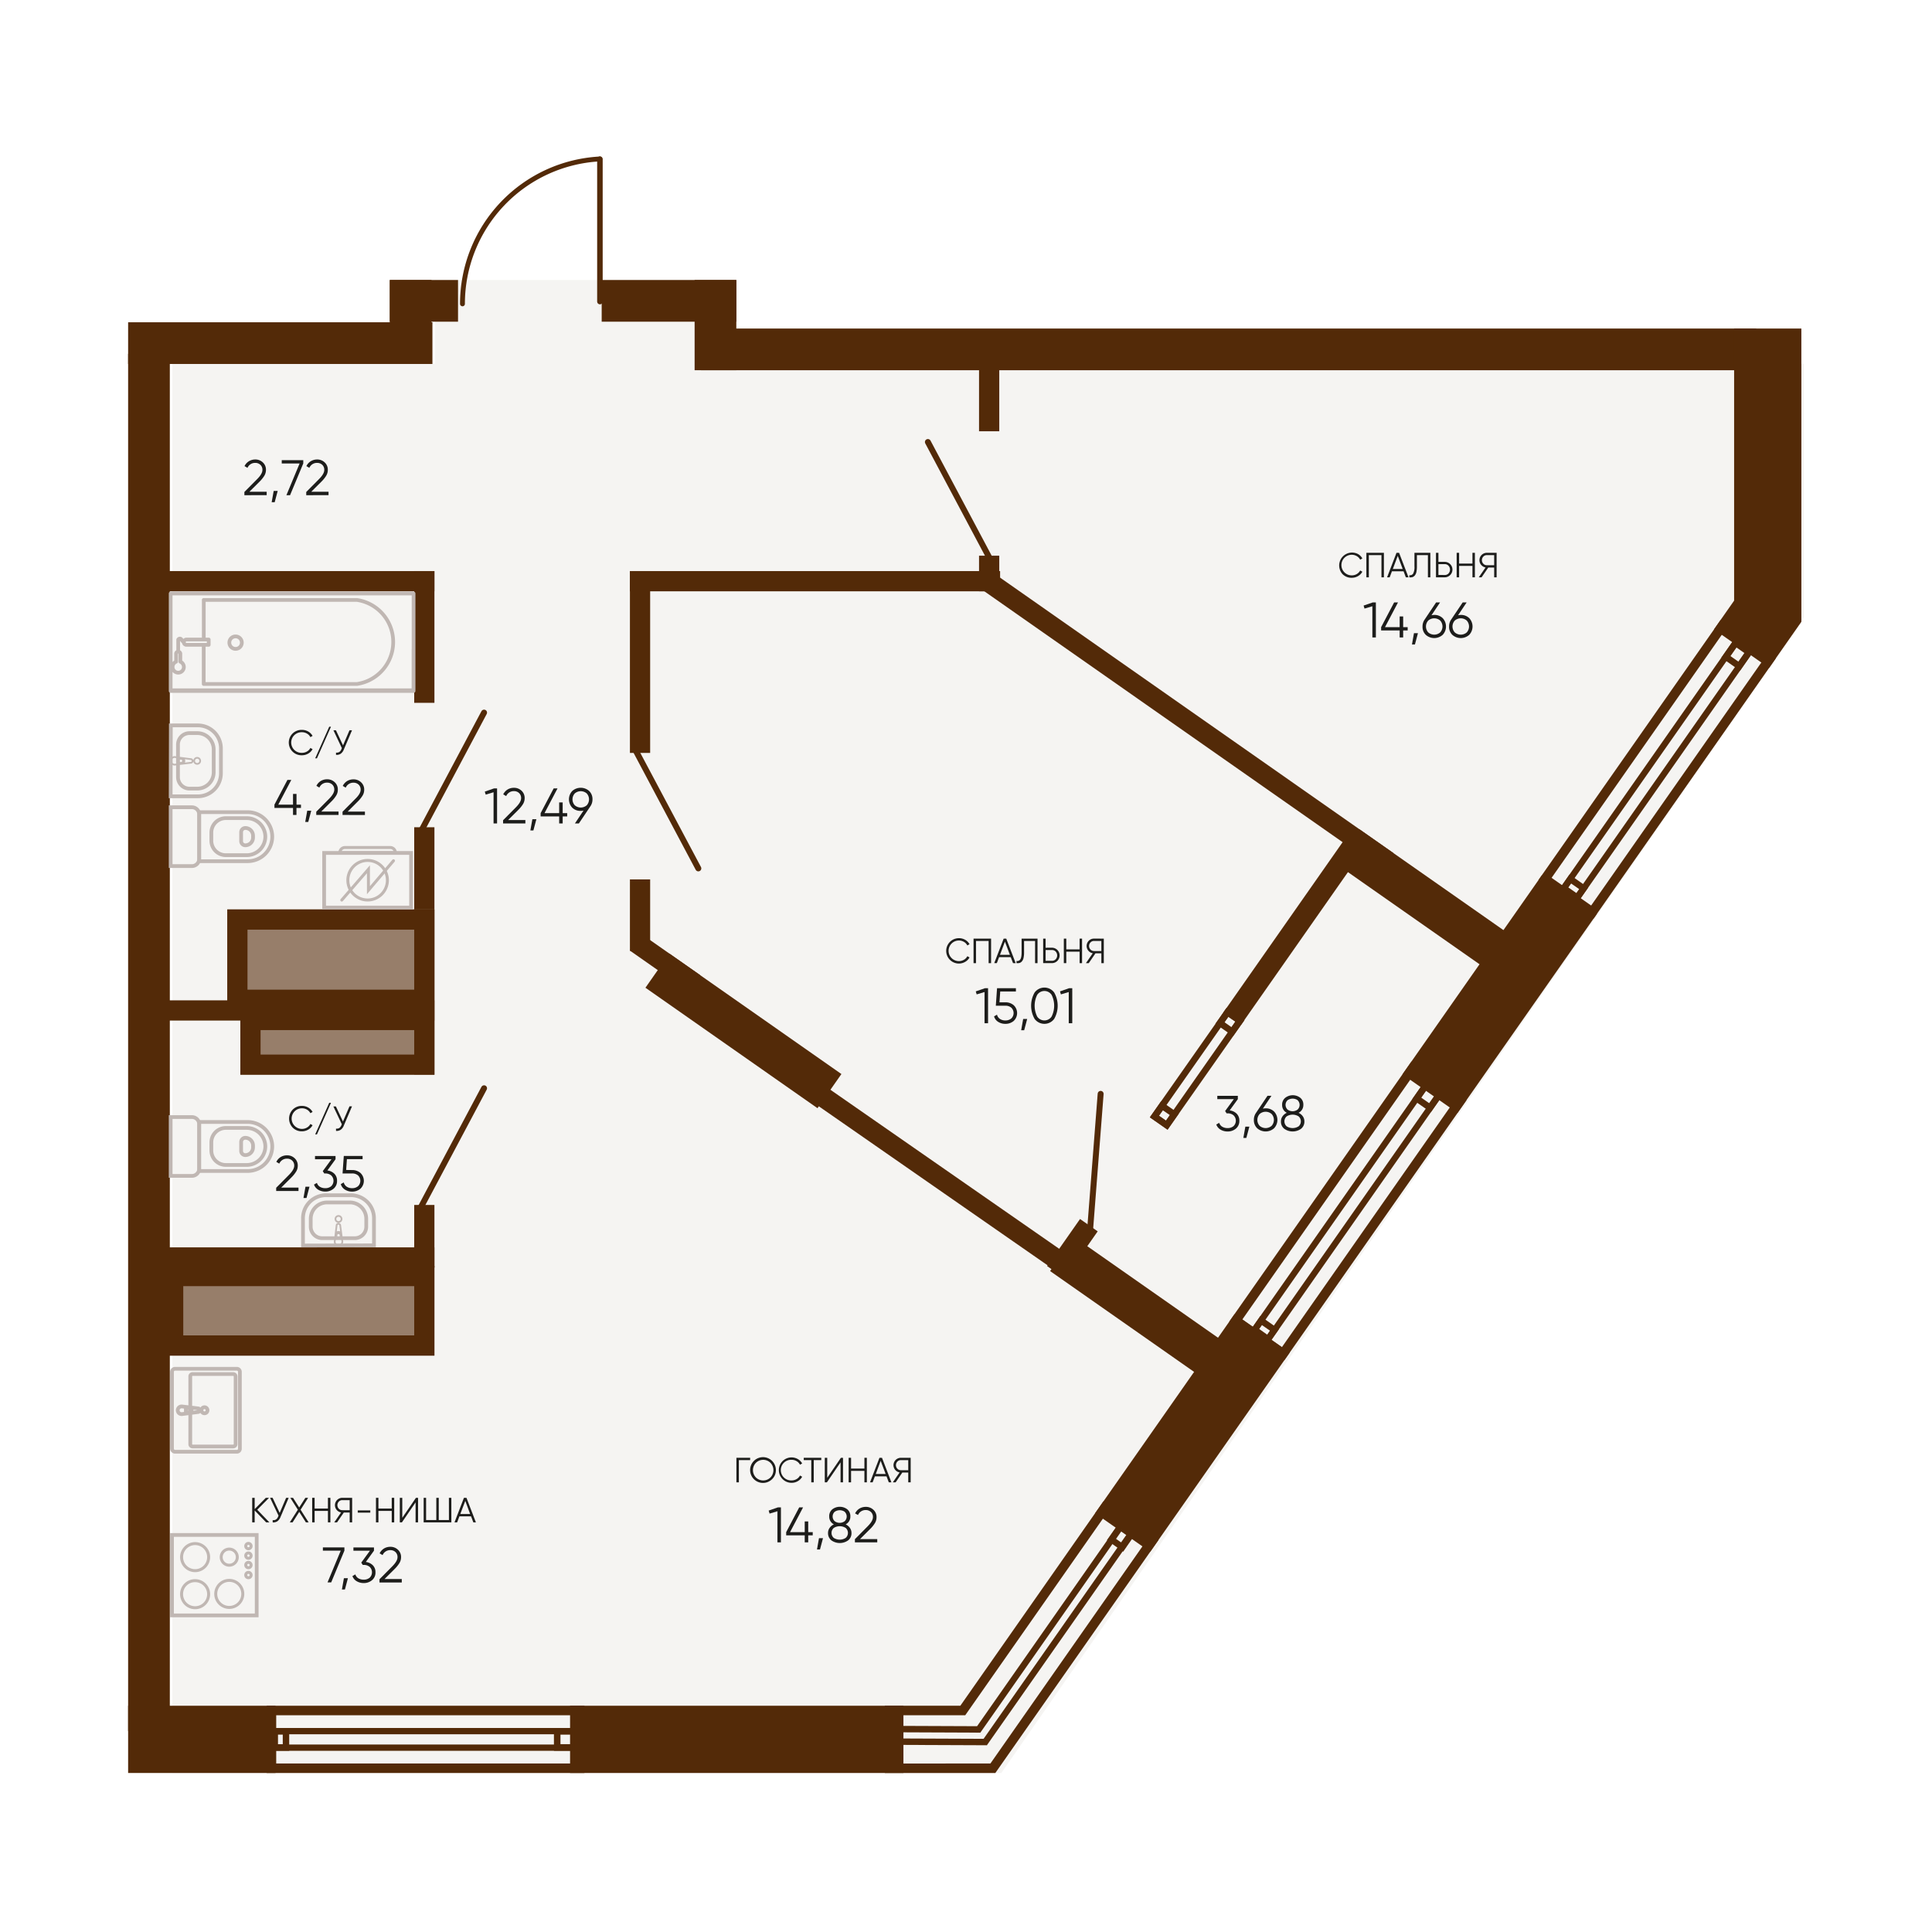 <svg id="Layer_1" data-name="Layer 1" xmlns="http://www.w3.org/2000/svg" width="1200" height="1200" viewBox="0 0 1200 1200">
  <defs>
    <style>
      .cls-1 {
        fill: #f5f4f2;
      }

      .cls-1, .cls-14, .cls-4 {
        fill-rule: evenodd;
      }

      .cls-2, .cls-4 {
        fill: #532a08;
      }

      .cls-3 {
        fill: #977e6a;
      }

      .cls-10, .cls-11, .cls-12, .cls-13, .cls-15, .cls-16, .cls-17, .cls-18, .cls-19, .cls-20, .cls-21, .cls-22, .cls-23, .cls-24, .cls-25, .cls-26, .cls-5, .cls-6, .cls-7, .cls-8, .cls-9 {
        fill: none;
      }

      .cls-10, .cls-11, .cls-12, .cls-13, .cls-15, .cls-16, .cls-17, .cls-18, .cls-19, .cls-20, .cls-21, .cls-22, .cls-5, .cls-6, .cls-7, .cls-8, .cls-9 {
        stroke: #c0b7b3;
      }

      .cls-10, .cls-11, .cls-15, .cls-16, .cls-17, .cls-18, .cls-19, .cls-20, .cls-21, .cls-22, .cls-23, .cls-24, .cls-25, .cls-26, .cls-5, .cls-6, .cls-7, .cls-8 {
        stroke-miterlimit: 22.93;
      }

      .cls-5 {
        stroke-width: 2.32px;
      }

      .cls-6 {
        stroke-width: 2.32px;
      }

      .cls-7 {
        stroke-width: 2.32px;
      }

      .cls-8 {
        stroke-width: 2.31px;
      }

      .cls-12, .cls-13, .cls-16, .cls-23, .cls-24, .cls-25, .cls-26, .cls-9 {
        stroke-linecap: round;
      }

      .cls-12, .cls-13, .cls-9 {
        stroke-linejoin: round;
      }

      .cls-9 {
        stroke-width: 2.31px;
      }

      .cls-10 {
        stroke-width: 2.32px;
      }

      .cls-11 {
        stroke-width: 2.32px;
      }

      .cls-12 {
        stroke-width: 1.06px;
      }

      .cls-13 {
        stroke-width: 2.32px;
      }

      .cls-14 {
        fill: #c0b7b3;
      }

      .cls-15 {
        stroke-width: 1.85px;
      }

      .cls-16 {
        stroke-width: 1.84px;
      }

      .cls-17 {
        stroke-width: 1.84px;
      }

      .cls-18 {
        stroke-width: 2.32px;
      }

      .cls-19 {
        stroke-width: 1.85px;
      }

      .cls-20 {
        stroke-width: 1.85px;
      }

      .cls-21 {
        stroke-width: 1.84px;
      }

      .cls-22 {
        stroke-width: 1.84px;
      }

      .cls-23, .cls-24, .cls-25, .cls-26 {
        stroke: #532a08;
      }

      .cls-23 {
        stroke-width: 3.69px;
      }

      .cls-24 {
        stroke-width: 3.69px;
      }

      .cls-25 {
        stroke-width: 3.01px;
      }

      .cls-26 {
        stroke-width: 3.43px;
      }

      .cls-27 {
        fill: #1d1d1b;
      }
    </style>
  </defs>
  <g>
    <polygon class="cls-1" points="270.15 173.91 432.36 173.91 432.36 226 621.94 226 1120.42 226 1120.42 383.49 621.94 1101.24 432.36 1101.24 270.15 1101.24 107.04 1101.24 107.04 383.49 107.04 226 270.15 226 270.15 173.91"/>
    <rect class="cls-2" x="608.1" y="219.56" width="12.56" height="48.31"/>
    <rect class="cls-2" x="391.26" y="354.71" width="12.56" height="112.94"/>
    <rect class="cls-2" x="257.27" y="354.71" width="12.56" height="81.83"/>
    <rect class="cls-2" x="257.27" y="513.82" width="12.56" height="153.71"/>
    <rect class="cls-2" x="257.27" y="748.42" width="12.56" height="38.9"/>
    <rect class="cls-3" x="141.16" y="564.86" width="128.66" height="62.4"/>
    <path class="cls-4" d="M257.27,577.42H153.72V614.7H257.27ZM141.16,564.86H269.82v62.4H141.16Z"/>
    <rect class="cls-3" x="149.29" y="627.26" width="120.54" height="40.28"/>
    <path class="cls-4" d="M257.27,639.82H161.85V655h95.42Zm-108-12.56H269.82v40.27H149.29Z"/>
    <rect class="cls-3" x="101.28" y="786.29" width="168.55" height="55.7"/>
    <path class="cls-4" d="M257.27,798.85H113.83v30.58H257.27Zm-156-12.56H269.82V842H101.28Z"/>
    <rect class="cls-2" x="391.26" y="546.21" width="12.56" height="44.37"/>
    <rect class="cls-2" x="406.8" y="575.88" width="12.56" height="44.37" transform="translate(-313.76 593.4) rotate(-55)"/>
    <rect class="cls-2" x="577.9" y="632.12" width="12.56" height="204.07" transform="matrix(0.57, -0.82, 0.82, 0.57, -352.28, 791.59)"/>
    <rect class="cls-2" x="731.95" y="297.46" width="12.56" height="301.92" transform="translate(-52.53 795.93) rotate(-55)"/>
    <rect class="cls-2" x="608.1" y="345.15" width="12.56" height="22.11"/>
    <rect class="cls-2" x="391.26" y="354.71" width="229.92" height="12.56"/>
    <rect class="cls-2" x="98.21" y="354.71" width="171.61" height="12.56"/>
    <rect class="cls-2" x="98.21" y="621.33" width="171.61" height="12.56"/>
    <rect class="cls-2" x="98.21" y="774.76" width="171.61" height="12.56"/>
    <rect class="cls-2" x="435.39" y="204.06" width="655.4" height="25.9"/>
    <rect class="cls-2" x="875.73" y="498.75" width="25.9" height="126.31" transform="translate(-81.34 967.57) rotate(-55)"/>
    <rect class="cls-2" x="698.45" y="751.94" width="25.9" height="126.31" transform="translate(-364.33 930.32) rotate(-55)"/>
    <rect class="cls-2" x="448.81" y="575.07" width="25.9" height="130.46" transform="translate(-327.6 651.29) rotate(-55)"/>
    <rect class="cls-2" x="431.44" y="173.91" width="25.9" height="56.04"/>
    <rect class="cls-2" x="79.58" y="219.77" width="25.9" height="855.38"/>
    <rect class="cls-2" x="373.72" y="173.91" width="83.62" height="25.9"/>
    <rect class="cls-2" x="242.12" y="173.91" width="42.37" height="25.9"/>
    <rect class="cls-2" x="242.12" y="173.91" width="25.9" height="42.37"/>
    <rect class="cls-2" x="79.58" y="200.17" width="189.01" height="25.9"/>
    <rect class="cls-2" x="1077.09" y="204.06" width="41.77" height="182.19"/>
    <rect class="cls-2" x="1074.24" y="367.68" width="35.01" height="41.76" transform="translate(147.25 1059.99) rotate(-55)"/>
    <rect class="cls-2" x="856" y="596.56" width="150.96" height="41.76" transform="translate(-108.57 1026.32) rotate(-55)"/>
    <rect class="cls-2" x="665.12" y="869.17" width="150.96" height="41.76" transform="translate(-413.28 986.2) rotate(-55)"/>
    <rect class="cls-2" x="79.58" y="1059.47" width="91.54" height="41.76"/>
    <rect class="cls-2" x="354.08" y="1059.47" width="207.05" height="41.76"/>
    <path class="cls-4" d="M979.25,554.78l-4,5.73,4-5.73Zm105.18-150.21L979.25,554.78,974,551.12l105.17-150.21Zm-106,158.17,113.2-161.66L1080,393,966.83,554.62Z"/>
    <path class="cls-4" d="M1083.47,405.6l-3.74,5.34-4.9-3.43,3.74-5.34,4.9,3.43Zm-2.71,11,8.38-12-3.35-2.34-2.32,3.31h0l2.32-3.31-8.25-5.78-6.06,8.65,3.35,2.35h0l-3.35-2.35-2.32,3.31Z"/>
    <path class="cls-4" d="M980.85,552.23l-3.46,4.93-5-3.47,3.45-4.94Zm2.28-3.26-2.28,3.26h0Zm-4.7,13.77,8-11.45-11.59-8.12-8,11.45,8.28,5.8,2.28-3.26h0l-2.28,3.26Z"/>
    <path class="cls-4" d="M1094.74,410.44l-24.57-17.21-106.45,152,24.57,17.2Zm-26-25.4L1102.93,409,989.73,570.66l-34.21-24Z"/>
    <path class="cls-4" d="M896.41,673.12l-4,5.75h0ZM786.38,837l113.2-161.66L888,667.23,774.79,828.89l8.42,5.9,4-5.73L782,825.39,887.14,675.2l5.24,3.67L787.22,829.06h0l-4,5.73Z"/>
    <path class="cls-4" d="M891.42,679.87l-3.74,5.33-4.89-3.42,3.74-5.34,4.89,3.43Zm-2.7,11,8.37-12-3.35-2.35-2.32,3.32h0l2.32-3.32-8.24-5.77-8.38,12Z"/>
    <path class="cls-4" d="M788.8,826.5l-3.45,4.93-5-3.48,3.45-4.93Zm2.28-3.26-2.28,3.26h0ZM786.38,837l8-11.45-11.6-8.12-8,11.45,8.28,5.8,2.28-3.26h0l-2.28,3.26Z"/>
    <path class="cls-4" d="M702.71,950.29l-2.3,3.28h0Zm-5.09,13.49,2.3-3.29-2.92-2h0l-4.28-3,3.41-4.87,4.28,3L697,958.45l2.92,2,5.71-8.16-10.12-7.08-8,11.44Z"/>
    <path class="cls-4" d="M902.69,684.71,878.12,667.5l-106.45,152,24.57,17.2Zm-26-25.4,34.21,24L797.69,844.93l-34.21-24Z"/>
    <path class="cls-4" d="M356,1083.54H172.67v-6.37H356Zm-190.33,3.9H363v-14.16H165.65Z"/>
    <path class="cls-4" d="M354.61,1083.33h-6.49v-5.94h6.49Zm-10.55,4.11h14.6v-14.16h-14.6Z"/>
    <path class="cls-4" d="M175.63,1083.37h-6v-6h6Zm-10,4.07h14v-14.16h-14Z"/>
    <path class="cls-4" d="M357.09,1095.33v-29.95H171.56v29.95Zm5.91-35.86v41.77H165.65v-41.77Z"/>
    <path class="cls-4" d="M615.17,1095.33l.57-.81,95.64-136.6-24.57-17.2L601.3,1062.84l-1.76,2.52h-44v30Zm5.39,2.56-2.34,3.35H549.59v-41.77h46.89l88.89-127,34.21,24Z"/>
    <path class="cls-4" d="M699.76,953.1l-3.13-2.19-86.52,123.55-1.2,1.72h-2.09L456,1075.56l0,3.82,154.93.63h0Zm-4.11-7.76,9.68,6.78-92.25,131.74v.15H613l-.06.1-.14-.1L452,1083.36l.05-11.81,154.84.62Z"/>
    <path class="cls-5" d="M123.72,533.43V505.92a4.53,4.53,0,0,0-4.51-4.52H106v36.54h13.17A4.52,4.52,0,0,0,123.72,533.43Z"/>
    <path class="cls-6" d="M164.8,519.68h0a11.56,11.56,0,0,0-11.53-11.52h-13a9,9,0,0,0-9,9v5a9,9,0,0,0,9,9h13A11.56,11.56,0,0,0,164.8,519.68Z"/>
    <path class="cls-7" d="M157.17,520.22v-1.13a4.82,4.82,0,0,0-4.81-4.81h0a2.61,2.61,0,0,0-2.59,2.6v5.56a2.6,2.6,0,0,0,2.59,2.59h0A4.82,4.82,0,0,0,157.17,520.22Z"/>
    <path class="cls-8" d="M169.1,519.68h0a15.27,15.27,0,0,0-15.22-15.23H123.72V534.9h30.16A15.27,15.27,0,0,0,169.1,519.68Z"/>
    <path class="cls-5" d="M123.72,725.86V698.34a4.52,4.52,0,0,0-4.51-4.51H106v36.54h13.17A4.52,4.52,0,0,0,123.72,725.86Z"/>
    <path class="cls-6" d="M164.8,712.1h0a11.56,11.56,0,0,0-11.53-11.52h-13a9,9,0,0,0-9,9v5a9,9,0,0,0,9,9h13A11.57,11.57,0,0,0,164.8,712.1Z"/>
    <path class="cls-7" d="M157.17,712.65v-1.13a4.82,4.82,0,0,0-4.81-4.81h0a2.6,2.6,0,0,0-2.59,2.59v5.57a2.6,2.6,0,0,0,2.59,2.59h0A4.82,4.82,0,0,0,157.17,712.65Z"/>
    <path class="cls-8" d="M169.1,712.1h0a15.27,15.27,0,0,0-15.22-15.22H123.72v30.45h30.16A15.27,15.27,0,0,0,169.1,712.1Z"/>
    <path class="cls-9" d="M146.23,395.29a3.87,3.87,0,1,1-3.77,3.86A3.82,3.82,0,0,1,146.23,395.29ZM106,368.64H256.88m0,0v60.11m0,0H106m20.53-3.91V400.52m0-27.89h95.07m0,52.21H126.57m3.06-27.62H115.8m0,3.3h13.83m0,0v-3.3m-18.95.1v7.44M109.37,411v-5.12m2.64,0V411m14.56-13.78V372.63M115.8,397.22a1.65,1.65,0,0,0,0,3.3m105.84,24.32a26.38,26.38,0,0,0,0-52.21M112.76,397.32a1.14,1.14,0,0,0-2.08,0m2.08,0a4.09,4.09,0,0,0,1.51,1.55M109.37,411a3.58,3.58,0,0,0-2.17,3.31,3.49,3.49,0,1,0,7,0A3.58,3.58,0,0,0,112,411m0-5.12a1.34,1.34,0,0,0-2.64,0m147.51,23.3H231.74m0,0H206.6m0,0H181.46m0,0H156.32m0,0H131.18m0,0H106m150.84,0V403.42m-25.14,25.76h25.14m-25.14,0v-.43m-25.14.43h25.14m-25.14,0v-.43m-25.14.43H206.6m-25.14,0v-.43m-25.14.43h25.14m-25.14,0v-.43m-25.14.43h25.14m-25.14,0v-.43M106,403.42v25.76m0,0h25.14m0-.43v.43m25.14-.43v.43m25.14-.43v.43m25.14-.43v.43m25.14-.43v.43M106,368.64H256.88m-150.84,0H256.88M106,428.75V368.64"/>
    <path class="cls-10" d="M202.39,742.38l15.61,0a14.28,14.28,0,0,1,14.28,14.2l0,16.9-44.09.12,0-16.9A14.28,14.28,0,0,1,202.39,742.38Z"/>
    <path class="cls-11" d="M203.12,746.86l14.18,0A10.18,10.18,0,0,1,227.48,757v4.92a7.14,7.14,0,0,1-7.1,7.14l-20.24,0A7.14,7.14,0,0,1,193,762V757A10.18,10.18,0,0,1,203.12,746.86Z"/>
    <path class="cls-12" d="M212.13,757.13a1.88,1.88,0,1,0-1.87,1.87A1.87,1.87,0,0,0,212.13,757.13Zm.51,14-1.35-10.24m-2.2,0-1.2,10.24m1.09-2.44h2.55m0,0v-1.57m-2.55,0v1.57m3.66,2.44v.07a2.38,2.38,0,0,1-4.76,0v-.07m1.21-10.24a1.16,1.16,0,0,1,2.2,0m-2.82,5.25a2.06,2.06,0,0,1,3.51,0m-3,1a1.28,1.28,0,0,1,2.55,0"/>
    <path class="cls-10" d="M137.22,480.44l0-15.61a14.29,14.29,0,0,0-14.21-14.28l-16.9,0L106,494.6l16.9,0A14.3,14.3,0,0,0,137.22,480.44Z"/>
    <path class="cls-11" d="M132.73,479.7l0-14.18a10.17,10.17,0,0,0-10.12-10.17l-4.92,0a7.14,7.14,0,0,0-7.14,7.11l0,20.23a7.14,7.14,0,0,0,7.1,7.14l4.92,0A10.19,10.19,0,0,0,132.73,479.7Z"/>
    <path class="cls-12" d="M122.46,470.7a1.88,1.88,0,1,1-1.87,1.87A1.87,1.87,0,0,1,122.46,470.7Zm-13.95-.51,10.24,1.35m0,2.2-10.24,1.2m2.44-1.09V471.3m0,0h1.57m0,2.55H111m-2.44-3.66h-.07a2.38,2.38,0,0,0,0,4.76h.07m10.24-1.21a1.16,1.16,0,0,0,0-2.2m-5.25,2.82a2.06,2.06,0,0,0,0-3.51m-1,3a1.29,1.29,0,0,0,1.14-1.28,1.28,1.28,0,0,0-1.14-1.27"/>
    <path class="cls-13" d="M127,877.82a1.88,1.88,0,1,0-1.87-1.88A1.88,1.88,0,0,0,127,877.82ZM108.72,901.7h38.41m1.87-1.87V852.05m-1.87-1.87H108.72m37.62,4.68V897m-26.76-43.56h25.35m0,45H119.58m-1.4-1.41V854.86M113,878.32,123.24,877m0-2.2L113,873.57m2.44,1.1v2.54m0,0H117m0-2.54h-1.58M149,899.83a1.86,1.86,0,0,1-1.87,1.87m0-51.52a1.87,1.87,0,0,1,1.87,1.87M108.72,901.7a1.87,1.87,0,0,1-1.87-1.87m0-47.78a1.87,1.87,0,0,1,1.87-1.87M146.34,897a1.41,1.41,0,0,1-1.41,1.41m-26.75-43.57a1.4,1.4,0,0,1,1.4-1.4m0,45a1.41,1.41,0,0,1-1.4-1.41M113,878.32h-.07a2.38,2.38,0,1,1,0-4.75H113m10.24,1.21a1.16,1.16,0,0,1,0,2.2M118,874.16a2.06,2.06,0,0,1,0,3.51m-1-3a1.28,1.28,0,0,1,0,2.54m27.91-23.75a1.41,1.41,0,0,1,1.41,1.41m-39.49-2.82v47.78"/>
    <path class="cls-14" d="M202.48,530.93v31.61h51.7V530.93Zm-2.31,33.93V528.6h56.32v36.26Z"/>
    <path class="cls-15" d="M216.06,546.73A12.28,12.28,0,1,1,228.33,559,12.27,12.27,0,0,1,216.06,546.73Z"/>
    <polyline class="cls-16" points="212.28 559.05 228.84 539.91 228.84 552.92 244.41 534.61"/>
    <path class="cls-17" d="M211.05,529.66h0a3.26,3.26,0,0,1,3.25-3.26h28.06a3.27,3.27,0,0,1,3.26,3.26Z"/>
    <rect class="cls-18" x="106.84" y="953.39" width="52.6" height="49.96"/>
    <path class="cls-19" d="M112.79,967.16a8.4,8.4,0,1,0,8.4-8.4A8.41,8.41,0,0,0,112.79,967.16Z"/>
    <path class="cls-19" d="M134,990a8.4,8.4,0,1,0,8.4-8.4A8.4,8.4,0,0,0,134,990Z"/>
    <path class="cls-20" d="M112.79,990a8.4,8.4,0,1,0,8.4-8.22A8.31,8.31,0,0,0,112.79,990Z"/>
    <path class="cls-21" d="M137.39,967.17a5,5,0,1,0,5-5A5,5,0,0,0,137.39,967.17Z"/>
    <path class="cls-22" d="M152.63,960.3a1.67,1.67,0,1,0,1.67-1.67A1.67,1.67,0,0,0,152.63,960.3Z"/>
    <path class="cls-22" d="M152.63,966.24a1.67,1.67,0,1,0,1.67-1.68A1.67,1.67,0,0,0,152.63,966.24Z"/>
    <path class="cls-22" d="M152.63,972.08a1.67,1.67,0,1,0,1.67-1.67A1.67,1.67,0,0,0,152.63,972.08Z"/>
    <path class="cls-22" d="M152.63,978.29a1.67,1.67,0,1,0,1.67-1.67A1.67,1.67,0,0,0,152.63,978.29Z"/>
    <line class="cls-23" x1="576.33" y1="274.54" x2="615.76" y2="348.72"/>
    <line class="cls-23" x1="394.32" y1="465.2" x2="433.75" y2="539.38"/>
    <line class="cls-23" x1="300.66" y1="442.62" x2="261.23" y2="516.8"/>
    <line class="cls-23" x1="300.66" y1="675.94" x2="261.23" y2="750.12"/>
    <line class="cls-24" x1="677.13" y1="763.18" x2="683.63" y2="679.42"/>
    <path class="cls-25" d="M287.25,188.73a90.1,90.1,0,0,1,85.32-90"/>
    <line class="cls-26" x1="372.62" y1="98.86" x2="372.62" y2="187.31"/>
    <path class="cls-4" d="M719.85,693l4.36,3.05,43.1-61.54-4.36-3Zm5.35,8.67-11-7.68L762,625.86l11,7.68Z"/>
    <rect class="cls-2" x="736.82" y="571.19" width="133.79" height="13.38" transform="translate(-130.65 904.8) rotate(-55)"/>
    <rect class="cls-2" x="648.24" y="768.91" width="35.68" height="13.38" transform="translate(-351.3 876.35) rotate(-55)"/>
    <path class="cls-4" d="M719.85,693l4.36,3.05,2.41-3.43-4.36-3Zm5.35,8.67-11-7.68,7-10,11,7.67Z"/>
    <path class="cls-4" d="M760.54,634.91,764.9,638l2.41-3.43-4.36-3Zm5.35,8.66-11-7.67,7-10,11,7.68Z"/>
    <g>
      <path class="cls-27" d="M187.54,469.11a7.89,7.89,0,1,1,0-15.77,7.63,7.63,0,0,1,3.88,1,7.06,7.06,0,0,1,2.72,2.73l-1.35.78a5.38,5.38,0,0,0-2.14-2.22,6.06,6.06,0,0,0-3.11-.83,6.41,6.41,0,1,0,0,12.81,6.06,6.06,0,0,0,3.11-.83,5.38,5.38,0,0,0,2.14-2.22l1.35.76a7.09,7.09,0,0,1-2.71,2.75A7.69,7.69,0,0,1,187.54,469.11Z"/>
      <path class="cls-27" d="M196.86,471h-1.09l8.71-19.6h1.09Z"/>
      <path class="cls-27" d="M217.07,453.6h1.57l-5.08,11.92a5.68,5.68,0,0,1-1.94,2.63,4.49,4.49,0,0,1-2.91.7v-1.39a3.2,3.2,0,0,0,2-.36,3.62,3.62,0,0,0,1.32-1.71l.3-.72L207.1,453.6h1.56l4.4,9.37Z"/>
      <path class="cls-27" d="M186.94,499.77v2.06h-2.8v4.35H182v-4.35H170.46v-2.06l8.08-15.37h2.4l-8.09,15.37H182v-6.66h2.17v6.66Z"/>
      <path class="cls-27" d="M193.32,503.54l-1.86,7h-1.87l1.24-7Z"/>
      <path class="cls-27" d="M196.43,506.18v-2l7.84-7.9q3.36-3.36,3.36-5.76a4.16,4.16,0,0,0-1.29-3.25,4.48,4.48,0,0,0-3.09-1.16,5.1,5.1,0,0,0-4.89,3.08l-1.83-1.09a7.21,7.21,0,0,1,2.8-3.07,7.61,7.61,0,0,1,3.92-1,6.67,6.67,0,0,1,4.58,1.76,6,6,0,0,1,2,4.77,6.86,6.86,0,0,1-1.06,3.64,19.53,19.53,0,0,1-3,3.67l-6.23,6.2h10.74v2.11Z"/>
      <path class="cls-27" d="M212.76,506.18v-2l7.84-7.9Q224,493,224,490.56a4.16,4.16,0,0,0-1.29-3.25,4.48,4.48,0,0,0-3.09-1.16,5.1,5.1,0,0,0-4.89,3.08l-1.83-1.09a7.27,7.27,0,0,1,2.8-3.07,7.64,7.64,0,0,1,3.92-1,6.71,6.71,0,0,1,4.59,1.76,6.08,6.08,0,0,1,2,4.77,6.86,6.86,0,0,1-1.06,3.64,19.53,19.53,0,0,1-3,3.67l-6.22,6.2h10.73v2.11Z"/>
    </g>
    <g>
      <path class="cls-27" d="M187.54,702.67a7.71,7.71,0,0,1-5.73-2.29,8.06,8.06,0,0,1,0-11.19,7.74,7.74,0,0,1,5.73-2.28,7.62,7.62,0,0,1,3.88,1,7.06,7.06,0,0,1,2.72,2.73l-1.35.78a5.5,5.5,0,0,0-2.14-2.22,6.05,6.05,0,0,0-3.11-.82,6.4,6.4,0,1,0,0,12.8,6,6,0,0,0,3.11-.83,5.38,5.38,0,0,0,2.14-2.22l1.35.76a7,7,0,0,1-2.71,2.75A7.69,7.69,0,0,1,187.54,702.67Z"/>
      <path class="cls-27" d="M196.86,704.59h-1.09l8.71-19.6h1.09Z"/>
      <path class="cls-27" d="M217.07,687.17h1.57l-5.08,11.91a5.68,5.68,0,0,1-1.94,2.63,4.49,4.49,0,0,1-2.91.7V701a3.2,3.2,0,0,0,2-.36A3.62,3.62,0,0,0,212,699l.3-.72-5.24-11.06h1.56l4.4,9.36Z"/>
      <path class="cls-27" d="M171.54,739.74v-2l7.84-7.9c2.24-2.24,3.37-4.16,3.37-5.76a4.18,4.18,0,0,0-1.3-3.25,4.48,4.48,0,0,0-3.09-1.16,5.1,5.1,0,0,0-4.89,3.08l-1.83-1.09a7.27,7.27,0,0,1,2.8-3.07,7.64,7.64,0,0,1,3.92-1,6.71,6.71,0,0,1,4.59,1.76,6.08,6.08,0,0,1,2,4.77,6.86,6.86,0,0,1-1.06,3.64,19.89,19.89,0,0,1-3,3.68l-6.22,6.19h10.73v2.11Z"/>
      <path class="cls-27" d="M192.23,737.1l-1.86,7H188.5l1.24-7Z"/>
      <path class="cls-27" d="M203.34,727a7.39,7.39,0,0,1,4.31,2,5.9,5.9,0,0,1,1.69,4.41,6.07,6.07,0,0,1-2.13,4.9,7.79,7.79,0,0,1-5.18,1.79,8.4,8.4,0,0,1-4.32-1.12,6.1,6.1,0,0,1-2.68-3.21l1.81-1.06a4.28,4.28,0,0,0,1.9,2.45A6.25,6.25,0,0,0,202,738a5.59,5.59,0,0,0,3.69-1.2,4.65,4.65,0,0,0,0-6.75,5.59,5.59,0,0,0-3.69-1.2v0l0,0h-.59l-.93-1.43,5.41-7.4H195.66v-2h12.75v2Z"/>
      <path class="cls-27" d="M218.68,726.74a7.75,7.75,0,0,1,5.18,1.79,6.7,6.7,0,0,1,0,9.8,7.81,7.81,0,0,1-5.18,1.79,8.15,8.15,0,0,1-4.39-1.2,5.93,5.93,0,0,1-2.61-3.44l1.83-1.06a4.45,4.45,0,0,0,1.85,2.66,5.9,5.9,0,0,0,3.32.92,5.56,5.56,0,0,0,3.68-1.2,4.65,4.65,0,0,0,0-6.75,5.56,5.56,0,0,0-3.68-1.2h-5.91l.77-10.88h11.67v2h-9.74l-.46,6.72Z"/>
    </g>
    <g>
      <path class="cls-27" d="M151.79,307.58v-2l7.84-7.9c2.24-2.24,3.36-4.15,3.36-5.75a4.15,4.15,0,0,0-1.29-3.25,4.45,4.45,0,0,0-3.1-1.17,5.1,5.1,0,0,0-4.88,3.08l-1.84-1.09a7.25,7.25,0,0,1,2.8-3.06,7.57,7.57,0,0,1,3.92-1.05,6.68,6.68,0,0,1,4.59,1.76,6.07,6.07,0,0,1,2,4.78,7,7,0,0,1-1.06,3.64,20.28,20.28,0,0,1-3,3.67l-6.22,6.19h10.73v2.11Z"/>
      <path class="cls-27" d="M172.48,304.94l-1.87,7h-1.87l1.25-7Z"/>
      <path class="cls-27" d="M175,285.81h13.37v2.05l-8.21,19.72h-2.27l8.21-19.72H175Z"/>
      <path class="cls-27" d="M190.21,307.58v-2l7.84-7.9c2.24-2.24,3.36-4.15,3.36-5.75a4.15,4.15,0,0,0-1.29-3.25,4.45,4.45,0,0,0-3.1-1.17,5.1,5.1,0,0,0-4.88,3.08l-1.84-1.09a7.25,7.25,0,0,1,2.8-3.06,7.57,7.57,0,0,1,3.92-1.05,6.7,6.7,0,0,1,4.59,1.76,6.07,6.07,0,0,1,2,4.78,7,7,0,0,1-1.06,3.64,20.28,20.28,0,0,1-3,3.67l-6.22,6.19h10.73v2.11Z"/>
    </g>
    <g>
      <path class="cls-27" d="M306.87,489.69h1.87v21.78h-2.18V492.08l-4.89,1.47-.55-1.87Z"/>
      <path class="cls-27" d="M312.47,511.47v-2l7.84-7.9q3.36-3.36,3.36-5.76a4.16,4.16,0,0,0-1.29-3.25,4.45,4.45,0,0,0-3.1-1.17,5.1,5.1,0,0,0-4.88,3.08l-1.84-1.09a7.31,7.31,0,0,1,2.8-3.06,7.54,7.54,0,0,1,3.92-1,6.69,6.69,0,0,1,4.59,1.75,6.09,6.09,0,0,1,2,4.78,7,7,0,0,1-1.06,3.64,19.94,19.94,0,0,1-3,3.67l-6.22,6.19h10.73v2.12Z"/>
      <path class="cls-27" d="M333.16,508.82l-1.87,7h-1.87l1.25-7Z"/>
      <path class="cls-27" d="M352.29,505.06v2.05h-2.8v4.36h-2.18v-4.36H335.8v-2.05l8.09-15.37h2.4l-8.09,15.37h9.11V498.4h2.18v6.66Z"/>
      <path class="cls-27" d="M368,496.5a7.41,7.41,0,0,1-1.34,4.36l-7.12,10.61h-2.46l5.35-8a7.67,7.67,0,0,1-1.74.19,7.2,7.2,0,0,1-5.26-2,7.57,7.57,0,0,1,0-10.36,7.92,7.92,0,0,1,10.52,0A6.93,6.93,0,0,1,368,496.5Zm-11-3.67a5.48,5.48,0,0,0,0,7.34,5.64,5.64,0,0,0,7.44,0,5.48,5.48,0,0,0,0-7.34,5.64,5.64,0,0,0-7.44,0Z"/>
    </g>
    <g>
      <path class="cls-27" d="M763.77,689.69a7.33,7.33,0,0,1,4.31,2,5.9,5.9,0,0,1,1.7,4.4,6.09,6.09,0,0,1-2.14,4.91,7.78,7.78,0,0,1-5.18,1.78,8.33,8.33,0,0,1-4.32-1.12,6.08,6.08,0,0,1-2.68-3.2l1.81-1.06a4.26,4.26,0,0,0,1.9,2.44,6.25,6.25,0,0,0,3.29.83,5.57,5.57,0,0,0,3.69-1.2,4.65,4.65,0,0,0,0-6.75,5.57,5.57,0,0,0-3.69-1.2v0l0,0h-.59l-.93-1.43,5.41-7.4H756.09v-2.06h12.75v2.06Z"/>
      <path class="cls-27" d="M776,699.77l-1.87,7h-1.87l1.25-7Z"/>
      <path class="cls-27" d="M786.11,688.41a7.22,7.22,0,0,1,5.26,2,7.57,7.57,0,0,1,0,10.36,7.92,7.92,0,0,1-10.52,0,6.93,6.93,0,0,1-2.05-5.18,7.4,7.4,0,0,1,1.33-4.36l7.13-10.61h2.46l-5.35,8A7.61,7.61,0,0,1,786.11,688.41Zm-3.72,10.86a5.64,5.64,0,0,0,7.44,0,5.48,5.48,0,0,0,0-7.34,5.64,5.64,0,0,0-7.44,0,5.45,5.45,0,0,0,0,7.34Z"/>
      <path class="cls-27" d="M806.55,691.18a6.67,6.67,0,0,1,2.63,2.16,5.36,5.36,0,0,1,1,3.16,5.59,5.59,0,0,1-2.09,4.62,9,9,0,0,1-10.39,0,5.58,5.58,0,0,1-2.08-4.62,5.29,5.29,0,0,1,1-3.16,6.6,6.6,0,0,1,2.63-2.16,5.31,5.31,0,0,1-2.9-4.89,5.38,5.38,0,0,1,2-4.47,7.62,7.62,0,0,1,9.24,0,5.4,5.4,0,0,1,1.94,4.47A5.3,5.3,0,0,1,806.55,691.18Zm-7.38,8.41a6.9,6.9,0,0,0,7.41,0,4.12,4.12,0,0,0,0-6.19,6.95,6.95,0,0,0-7.41,0,4.12,4.12,0,0,0,0,6.19ZM806,683.34a5.57,5.57,0,0,0-6.25,0,4,4,0,0,0,0,5.85,5.21,5.21,0,0,0,6.19,0,4,4,0,0,0,0-5.85Z"/>
    </g>
    <g>
      <path class="cls-27" d="M595.59,598.48a7.88,7.88,0,1,1,0-15.76,7.55,7.55,0,0,1,3.87,1,7.09,7.09,0,0,1,2.73,2.73l-1.36.79A5.35,5.35,0,0,0,598.7,585a6,6,0,0,0-3.11-.83,6.4,6.4,0,1,0,0,12.8,6,6,0,0,0,3.11-.83,5.35,5.35,0,0,0,2.13-2.22l1.36.77a7,7,0,0,1-2.72,2.74A7.63,7.63,0,0,1,595.59,598.48Z"/>
      <path class="cls-27" d="M615.58,583v15.24h-1.53v-13.8h-7.84v13.8h-1.52V583Z"/>
      <path class="cls-27" d="M629.21,598.22l-1.42-3.74h-7.23l-1.41,3.74h-1.61L623.4,583H625l5.86,15.24Zm-8.1-5.18h6.14l-3.07-8.17Z"/>
      <path class="cls-27" d="M631.37,598.22v-1.35a2.23,2.23,0,0,0,2.38-1c.53-.8.79-2.28.79-4.43V583h9.89v15.24h-1.52v-13.8h-6.84v7.07a15.4,15.4,0,0,1-.33,3.47,4.81,4.81,0,0,1-1,2.12,3.11,3.11,0,0,1-1.46,1A5.36,5.36,0,0,1,631.37,598.22Z"/>
      <path class="cls-27" d="M653.36,588.64a4.79,4.79,0,1,1,0,9.58h-5.44V583h1.52v5.66Zm0,8.14a3.14,3.14,0,0,0,2.34-.94,3.59,3.59,0,0,0,0-4.82,3.14,3.14,0,0,0-2.34-.94h-3.92v6.7Z"/>
      <path class="cls-27" d="M670.56,583h1.53v15.24h-1.53V591.1h-8.27v7.12h-1.53V583h1.53v6.68h8.27Z"/>
      <path class="cls-27" d="M685.59,583v15.24h-1.52v-6.1h-3.66l-4.18,6.1h-1.75l4.25-6.16A4.47,4.47,0,0,1,676,590.5a4.57,4.57,0,0,1,3.48-7.52Zm-6.1,7.71h4.58v-6.27h-4.58a2.88,2.88,0,0,0-2.15.91,3.18,3.18,0,0,0,0,4.43A2.86,2.86,0,0,0,679.49,590.69Z"/>
      <path class="cls-27" d="M611.83,613.78h1.87v21.77h-2.18V616.17l-4.89,1.46-.56-1.86Z"/>
      <path class="cls-27" d="M624.43,622.55a7.81,7.81,0,0,1,5.18,1.79,6.7,6.7,0,0,1,0,9.8,7.81,7.81,0,0,1-5.18,1.79,8.15,8.15,0,0,1-4.39-1.2,5.89,5.89,0,0,1-2.61-3.44l1.83-1.06a4.42,4.42,0,0,0,1.85,2.66,5.83,5.83,0,0,0,3.32.92,5.56,5.56,0,0,0,3.68-1.2,4.65,4.65,0,0,0,0-6.75,5.56,5.56,0,0,0-3.68-1.19h-5.91l.77-10.89H631v2.05h-9.74l-.46,6.72Z"/>
      <path class="cls-27" d="M638,632.91l-1.87,7h-1.86l1.24-7Z"/>
      <path class="cls-27" d="M654.78,632.86a7.57,7.57,0,0,1-12.17,0,16.63,16.63,0,0,1,0-16.39,7.57,7.57,0,0,1,12.17,0,16.63,16.63,0,0,1,0,16.39Zm-10.55-1.44a5.37,5.37,0,0,0,8.93,0,15.06,15.06,0,0,0,0-13.51,5.37,5.37,0,0,0-8.93,0,15.06,15.06,0,0,0,0,13.51Z"/>
      <path class="cls-27" d="M664.09,613.78H666v21.77h-2.18V616.17l-4.88,1.46-.56-1.86Z"/>
    </g>
    <g>
      <path class="cls-27" d="M839.58,358.87a7.75,7.75,0,0,1-5.73-2.29,8,8,0,0,1,9.61-12.47,7.2,7.2,0,0,1,2.72,2.73l-1.35.79a5.38,5.38,0,0,0-2.14-2.22,6.06,6.06,0,0,0-3.11-.83,6.4,6.4,0,1,0,0,12.8,6.05,6.05,0,0,0,3.11-.82,5.38,5.38,0,0,0,2.14-2.22l1.35.76a7,7,0,0,1-2.71,2.74A7.7,7.7,0,0,1,839.58,358.87Z"/>
      <path class="cls-27" d="M859.57,343.36V358.6h-1.52V344.8h-7.84v13.8h-1.53V343.36Z"/>
      <path class="cls-27" d="M873.2,358.6l-1.41-3.74h-7.23l-1.42,3.74h-1.61l5.86-15.24H869l5.85,15.24Zm-8.1-5.18h6.14l-3.07-8.17Z"/>
      <path class="cls-27" d="M875.36,358.6v-1.35a2.23,2.23,0,0,0,2.38-1,8.65,8.65,0,0,0,.8-4.43v-8.47h9.88V358.6H886.9V344.8h-6.84v7.08a16,16,0,0,1-.32,3.46,4.87,4.87,0,0,1-1,2.12,3.21,3.21,0,0,1-1.46,1A5.22,5.22,0,0,1,875.36,358.6Z"/>
      <path class="cls-27" d="M897.35,349a4.79,4.79,0,1,1,0,9.58h-5.44V343.36h1.52V349Zm0,8.15a3.12,3.12,0,0,0,2.34-.95,3.57,3.57,0,0,0,0-4.81,3.12,3.12,0,0,0-2.34-1h-3.92v6.71Z"/>
      <path class="cls-27" d="M914.56,343.36h1.52V358.6h-1.52v-7.12h-8.28v7.12h-1.52V343.36h1.52v6.69h8.28Z"/>
      <path class="cls-27" d="M929.58,343.36V358.6h-1.52v-6.09H924.4l-4.18,6.09h-1.74l4.24-6.16a4.5,4.5,0,0,1-2.72-1.56,4.36,4.36,0,0,1-1.09-2.95,4.58,4.58,0,0,1,4.58-4.57Zm-6.09,7.71h4.57V344.8h-4.57a2.89,2.89,0,0,0-2.16.91,3.2,3.2,0,0,0,0,4.43A2.87,2.87,0,0,0,923.49,351.07Z"/>
      <path class="cls-27" d="M852.71,374.16h1.87v21.78H852.4V376.55L847.52,378l-.56-1.87Z"/>
      <path class="cls-27" d="M874.33,389.53v2.05h-2.8v4.36h-2.18v-4.36H857.84v-2.05l8.09-15.37h2.4l-8.09,15.37h9.11v-6.66h2.18v6.66Z"/>
      <path class="cls-27" d="M880.71,393.29l-1.87,7H877l1.24-7Z"/>
      <path class="cls-27" d="M890.82,381.94a7.24,7.24,0,0,1,5.26,2,7.57,7.57,0,0,1,0,10.36,7.89,7.89,0,0,1-10.52,0,6.9,6.9,0,0,1-2-5.18,7.38,7.38,0,0,1,1.34-4.35L892,374.16h2.46l-5.35,8A8.28,8.28,0,0,1,890.82,381.94Zm-3.72,10.85a5.64,5.64,0,0,0,7.44,0,5.48,5.48,0,0,0,0-7.34,5.64,5.64,0,0,0-7.44,0,5.48,5.48,0,0,0,0,7.34Z"/>
      <path class="cls-27" d="M907.31,381.94a7.25,7.25,0,0,1,5.26,2,7.57,7.57,0,0,1,0,10.36,7.89,7.89,0,0,1-10.52,0,6.9,6.9,0,0,1-2-5.18,7.37,7.37,0,0,1,1.33-4.35l7.13-10.61h2.46l-5.35,8A8.21,8.21,0,0,1,907.31,381.94Zm-3.72,10.85a5.64,5.64,0,0,0,7.44,0,5.48,5.48,0,0,0,0-7.34,5.64,5.64,0,0,0-7.44,0,5.45,5.45,0,0,0,0,7.34Z"/>
    </g>
    <g>
      <path class="cls-27" d="M465.93,905.46v1.44h-7v13.81h-1.53V905.46Z"/>
      <path class="cls-27" d="M479.62,918.67a8,8,0,1,1,2.29-5.59A7.59,7.59,0,0,1,479.62,918.67Zm-10.12-1a6.42,6.42,0,0,0,9.06,0,6.55,6.55,0,0,0,0-9.08,6.45,6.45,0,0,0-9.06,0,6.55,6.55,0,0,0,0,9.08Z"/>
      <path class="cls-27" d="M491.64,921a7.89,7.89,0,1,1,3.88-14.76,7.09,7.09,0,0,1,2.72,2.74l-1.35.78a5.41,5.41,0,0,0-2.13-2.22,6.09,6.09,0,0,0-3.12-.83,6.41,6.41,0,1,0,0,12.81,6.09,6.09,0,0,0,3.12-.83,5.41,5.41,0,0,0,2.13-2.22l1.35.76a6.93,6.93,0,0,1-2.71,2.74A7.57,7.57,0,0,1,491.64,921Z"/>
      <path class="cls-27" d="M510.11,905.46v1.44h-4.68v13.81H503.9V906.9h-4.68v-1.44Z"/>
      <path class="cls-27" d="M522.09,920.71V908.29l-8.49,12.42h-1.31V905.46h1.52v12.42l8.5-12.42h1.3v15.25Z"/>
      <path class="cls-27" d="M536.9,905.46h1.52v15.25H536.9v-7.13h-8.28v7.13H527.1V905.46h1.52v6.69h8.28Z"/>
      <path class="cls-27" d="M552.05,920.71,550.64,917h-7.23L542,920.71h-1.61l5.86-15.25h1.57l5.86,15.25Zm-8.1-5.19h6.14L547,907.36Z"/>
      <path class="cls-27" d="M565.64,905.46v15.25h-1.52v-6.1h-3.66l-4.18,6.1h-1.74l4.24-6.17a4.49,4.49,0,0,1-2.72-1.55,4.57,4.57,0,0,1,3.48-7.53Zm-6.1,7.71h4.58V906.9h-4.58a2.88,2.88,0,0,0-2.15.91,3.21,3.21,0,0,0,0,4.44A2.89,2.89,0,0,0,559.54,913.17Z"/>
      <path class="cls-27" d="M483.18,936.26h1.87V958h-2.18V938.66L478,940.12l-.56-1.87Z"/>
      <path class="cls-27" d="M504.8,951.63v2H502V958h-2.17v-4.36H488.31v-2l8.09-15.37h2.4l-8.09,15.37h9.12V945H502v6.66Z"/>
      <path class="cls-27" d="M511.18,955.39l-1.87,7h-1.86l1.24-7Z"/>
      <path class="cls-27" d="M525.24,946.81a6.6,6.6,0,0,1,2.63,2.16,5.36,5.36,0,0,1,1,3.16,5.58,5.58,0,0,1-2.08,4.62,9,9,0,0,1-10.39,0,5.59,5.59,0,0,1-2.09-4.62,5.36,5.36,0,0,1,1-3.16,6.6,6.6,0,0,1,2.63-2.16,5.3,5.3,0,0,1-2.89-4.89,5.39,5.39,0,0,1,1.94-4.48,7.66,7.66,0,0,1,9.24,0,5.39,5.39,0,0,1,1.94,4.48A5.3,5.3,0,0,1,525.24,946.81Zm-7.37,8.41a6.88,6.88,0,0,0,7.4,0,4.12,4.12,0,0,0,0-6.19,6.93,6.93,0,0,0-7.4,0,4.12,4.12,0,0,0,0,6.19ZM524.7,939a5.53,5.53,0,0,0-6.26,0,4,4,0,0,0,0,5.85,5.21,5.21,0,0,0,6.19,0,4,4,0,0,0,0-5.85Z"/>
      <path class="cls-27" d="M531,958v-2l7.84-7.9q3.36-3.36,3.36-5.76a4.16,4.16,0,0,0-1.29-3.25,4.47,4.47,0,0,0-3.1-1.17,5.09,5.09,0,0,0-4.88,3.08L531.12,940a7.31,7.31,0,0,1,2.8-3.06,7.64,7.64,0,0,1,3.92-1,6.67,6.67,0,0,1,4.59,1.76,6,6,0,0,1,2,4.77,7,7,0,0,1-1.06,3.64,19.94,19.94,0,0,1-3,3.67l-6.22,6.19h10.73V958Z"/>
    </g>
    <g>
      <path class="cls-27" d="M167.32,945.57h-2l-7.14-7.39v7.39h-1.53V930.32h1.53v7l6.92-7h2l-7.32,7.41Z"/>
      <path class="cls-27" d="M177.73,930.32h1.57l-5.07,11.91a5.84,5.84,0,0,1-1.94,2.64,4.54,4.54,0,0,1-2.92.7v-1.4a3.07,3.07,0,0,0,2-.36,3.52,3.52,0,0,0,1.32-1.71l.31-.72-5.25-11.06h1.57l4.4,9.37Z"/>
      <path class="cls-27" d="M191.71,945.57H190l-4.14-6.52-4.13,6.52H180l5-7.86-4.68-7.39H182l3.83,6,3.84-6h1.72l-4.69,7.39Z"/>
      <path class="cls-27" d="M203.69,930.32h1.52v15.25h-1.52v-7.12h-8.27v7.12h-1.53V930.32h1.53V937h8.27Z"/>
      <path class="cls-27" d="M218.72,930.32v15.25h-1.53v-6.1h-3.66l-4.18,6.1h-1.74l4.25-6.17a4.51,4.51,0,0,1-2.73-1.55,4.57,4.57,0,0,1,3.49-7.53Zm-6.1,7.71h4.57v-6.27h-4.57a2.92,2.92,0,0,0-2.16.91,3.21,3.21,0,0,0,0,4.44A2.93,2.93,0,0,0,212.62,938Z"/>
      <path class="cls-27" d="M222.2,939.53v-1.39H230v1.39Z"/>
      <path class="cls-27" d="M243.32,930.32h1.53v15.25h-1.53v-7.12h-8.27v7.12h-1.53V930.32h1.53V937h8.27Z"/>
      <path class="cls-27" d="M258.13,945.57V933.15l-8.49,12.42h-1.31V930.32h1.53v12.42l8.49-12.42h1.31v15.25Z"/>
      <path class="cls-27" d="M278.82,930.32h1.52v15.25h-17.2V930.32h1.52v13.81H271V930.32h1.52v13.81h6.32Z"/>
      <path class="cls-27" d="M294,945.57l-1.42-3.75h-7.23l-1.41,3.75H282.3l5.86-15.25h1.57l5.86,15.25Zm-8.1-5.19H292L289,932.22Z"/>
      <path class="cls-27" d="M200.55,961.12h13.37v2l-8.21,19.73h-2.27l8.21-19.73h-11.1Z"/>
      <path class="cls-27" d="M216.1,980.25l-1.86,7h-1.87l1.24-7Z"/>
      <path class="cls-27" d="M227.21,970.17a7.34,7.34,0,0,1,4.31,2,5.89,5.89,0,0,1,1.69,4.4,6,6,0,0,1-2.13,4.9,7.75,7.75,0,0,1-5.18,1.79,8.28,8.28,0,0,1-4.32-1.12,6,6,0,0,1-2.68-3.2l1.81-1.06a4.28,4.28,0,0,0,1.89,2.44,6.32,6.32,0,0,0,3.3.83,5.61,5.61,0,0,0,3.69-1.2,4.65,4.65,0,0,0,0-6.75,5.61,5.61,0,0,0-3.69-1.2v0l0,0h-.59l-.93-1.43,5.41-7.41H219.52v-2h12.76v2Z"/>
      <path class="cls-27" d="M235.7,982.9v-2l7.84-7.9q3.36-3.36,3.36-5.76a4.16,4.16,0,0,0-1.29-3.25,4.45,4.45,0,0,0-3.1-1.17,5.1,5.1,0,0,0-4.88,3.08l-1.84-1.09a7.37,7.37,0,0,1,2.8-3.06,7.66,7.66,0,0,1,3.92-1,6.63,6.63,0,0,1,4.59,1.76,6,6,0,0,1,2,4.77,6.86,6.86,0,0,1-1.06,3.64,19.54,19.54,0,0,1-3,3.67l-6.22,6.19h10.73v2.12Z"/>
    </g>
  </g>
</svg>

